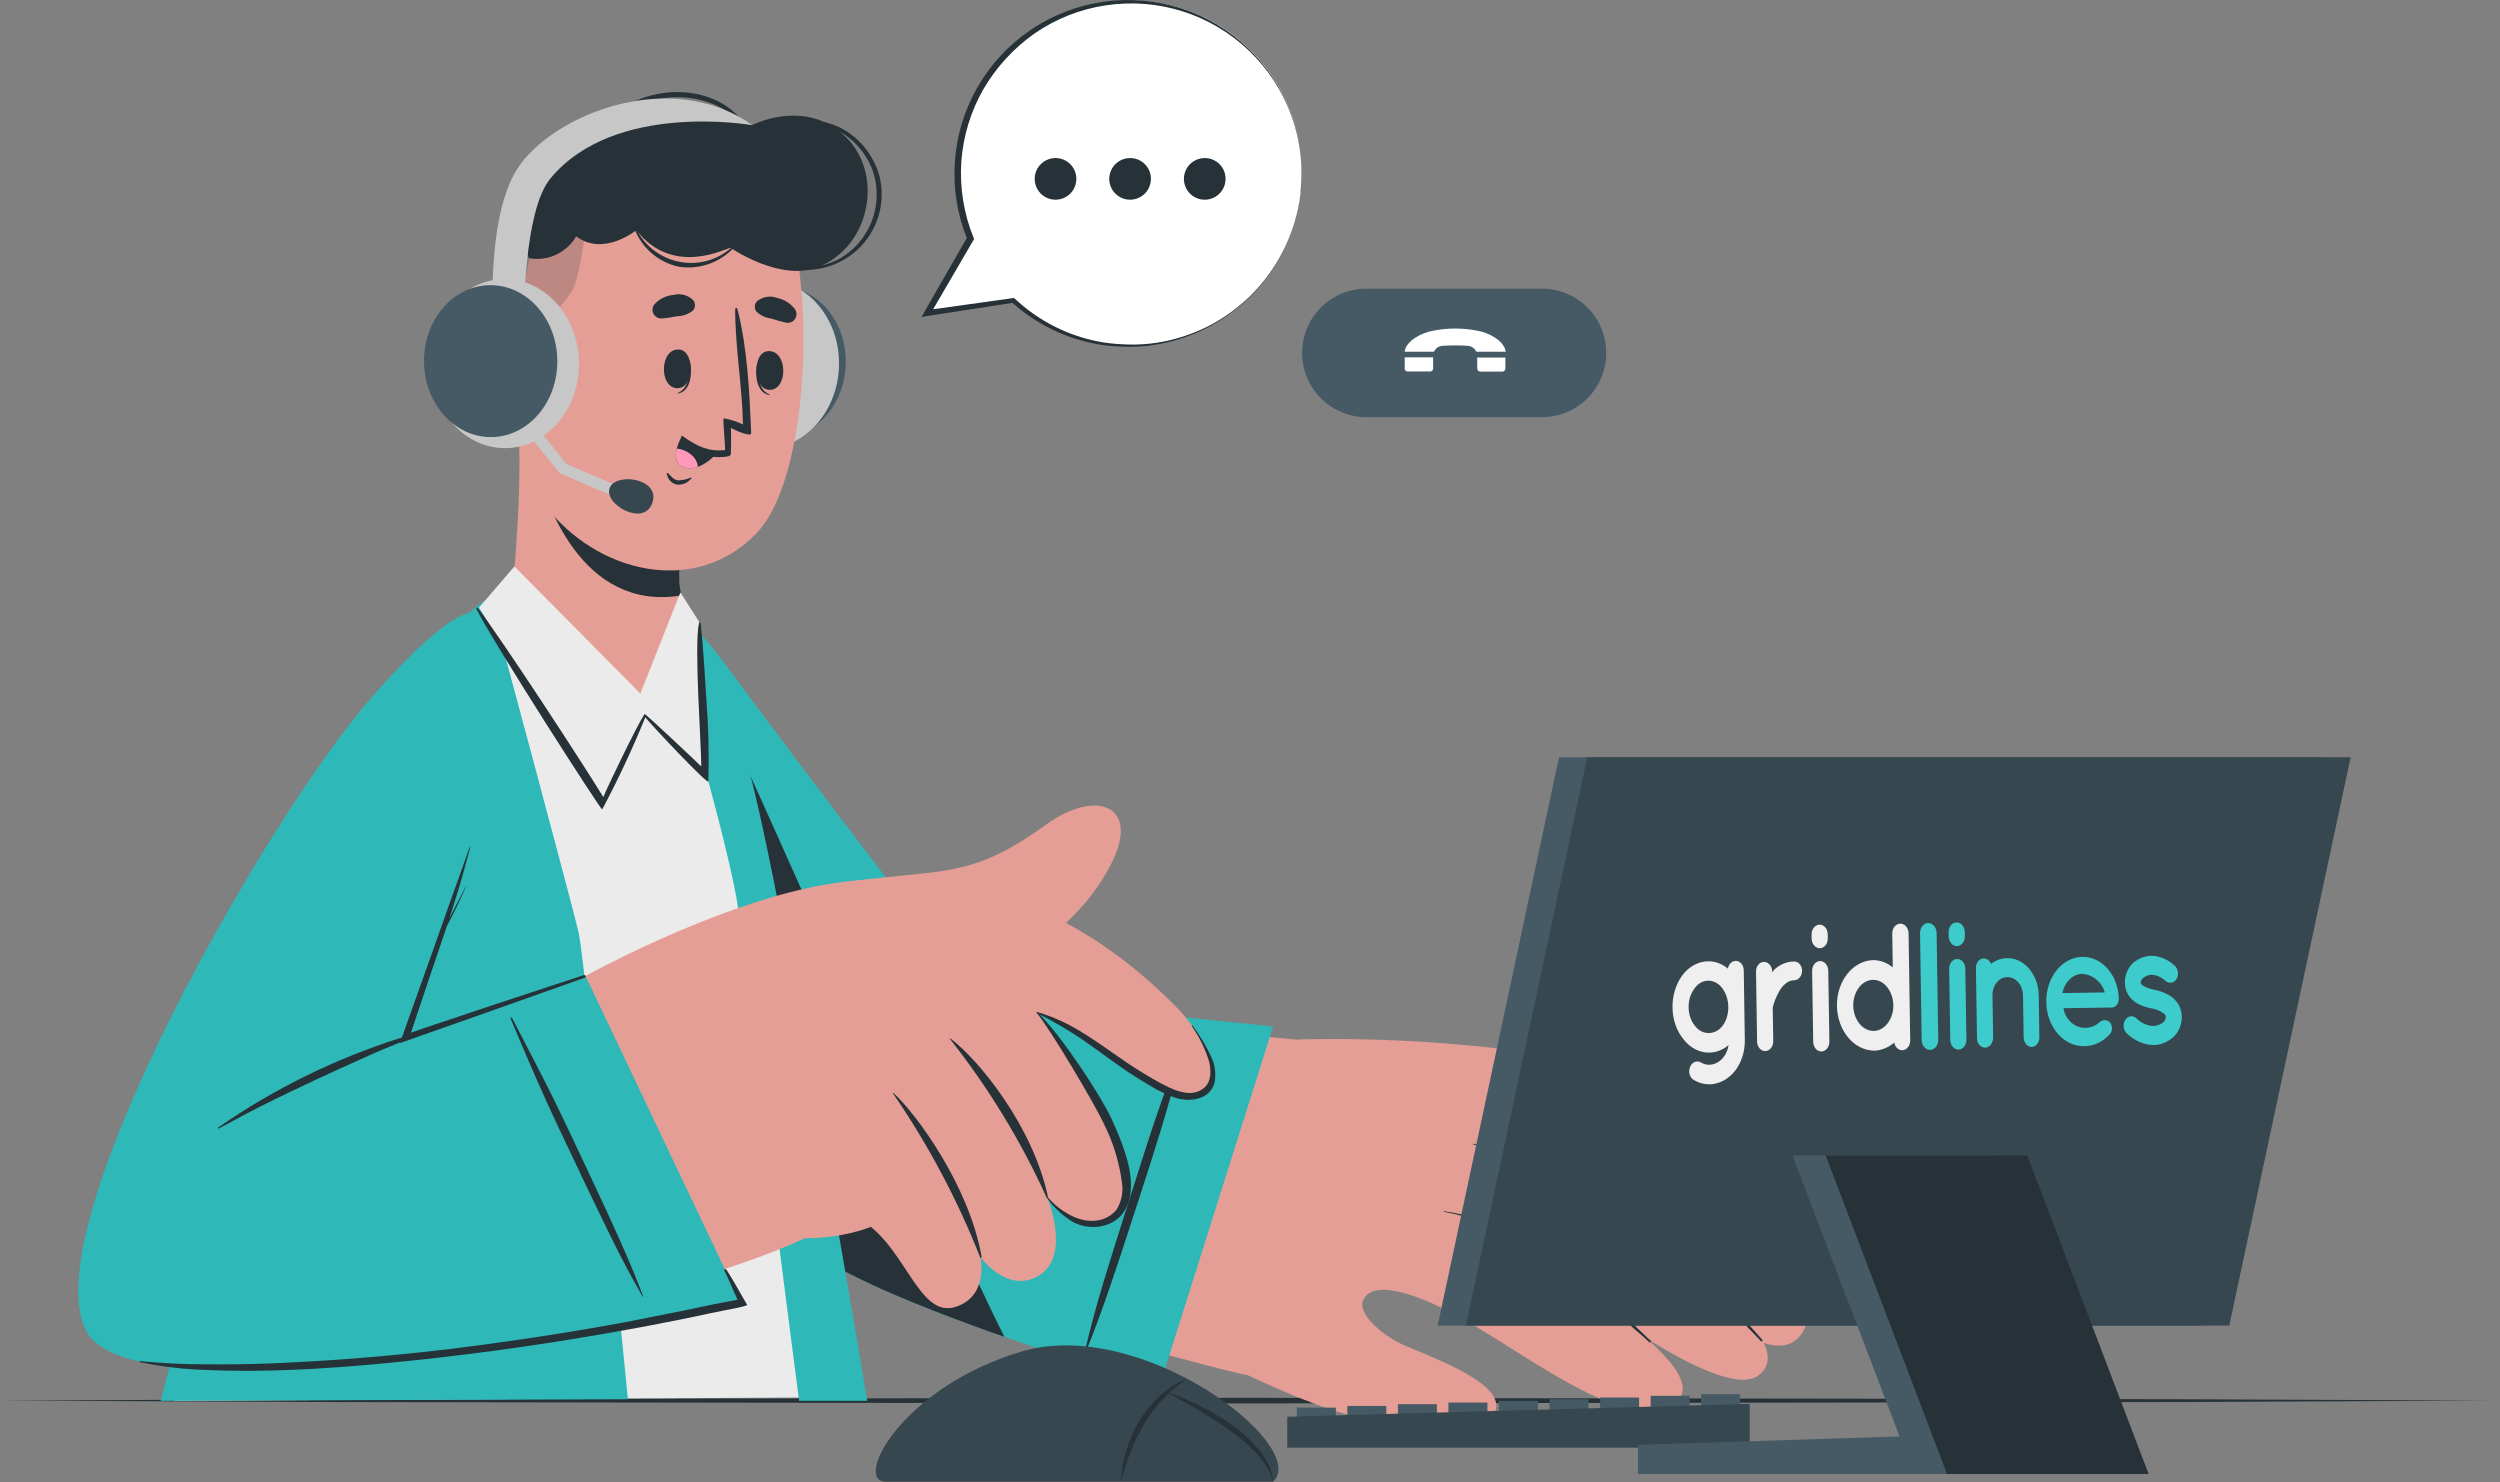 <svg width="167" height="99" viewBox="0 0 167 99" fill="none" xmlns="http://www.w3.org/2000/svg">
<rect x="0" y="0" width="167" height="99" fill="#808080" stroke="none"/>
<path d="M0 93.559L20.796 93.468L41.592 93.434L83.184 93.373L124.777 93.434L145.573 93.468L166.369 93.559L145.573 93.654L124.777 93.688L83.184 93.749L41.592 93.688L20.796 93.654L0 93.559Z" fill="#263238"/>
<path d="M40.488 46.818C43.827 61.346 50.733 78.762 53.681 81.588C57.411 85.162 82.085 91.719 83.314 91.852C86.349 92.159 92.469 70.225 89.221 69.75C84.289 69.037 66.32 68.062 65.246 66.958C64.172 65.854 56.546 56.239 48.752 45.437C43.372 37.974 38.413 37.803 40.488 46.818Z" fill="#E49E95"/>
<path d="M80.87 90.668C81.231 90.85 86.387 93.445 89.574 94.367C91.953 95.058 98.851 96.86 99.872 94.314C100.57 92.584 96.635 91.047 93.881 89.898C92.427 89.291 90.636 87.773 91.065 86.84C91.824 85.208 95.554 86.84 98.013 88.274C102.767 91.036 109.099 96.01 112.002 93.586C113.098 92.675 111.823 91.013 109.96 89.385C112.996 91.283 116.213 92.838 117.469 91.874C118.194 91.324 118.228 90.569 117.826 89.712C118.759 90.015 119.583 89.955 120.159 89.332C121.142 88.3 120.664 86.783 119.586 85.223C119.771 85.204 119.949 85.141 120.105 85.04C120.261 84.938 120.39 84.8 120.482 84.639C122.565 81.463 112.135 72.346 108.534 71.492C97.929 68.969 86.751 69.439 86.751 69.439C82.585 72.782 80.859 90.66 80.87 90.668Z" fill="#E49E95"/>
<path d="M96.465 80.905C98.99 81.3 101.402 82.227 103.541 83.626C106.231 85.401 108.014 87.481 110.268 89.571C110.277 89.583 110.281 89.598 110.281 89.613C110.28 89.627 110.275 89.642 110.265 89.653C110.255 89.664 110.242 89.671 110.227 89.674C110.212 89.676 110.197 89.674 110.184 89.666C109.111 88.672 104.656 84.931 103.507 84.081C101.427 82.516 99.019 81.445 96.465 80.947C96.43 80.943 96.438 80.898 96.465 80.905Z" fill="#263238"/>
<path d="M98.441 76.402C101.23 77.16 104.087 77.919 106.675 79.255C109.505 80.697 111.721 83.049 113.884 85.326C115.194 86.684 116.473 88.075 117.72 89.499C117.769 89.56 117.689 89.655 117.636 89.594C115.425 87.257 113.149 84.98 110.807 82.765C108.639 80.707 106.086 79.098 103.294 78.029C101.701 77.418 100.061 76.937 98.422 76.451C98.4 76.443 98.411 76.394 98.441 76.402Z" fill="#263238"/>
<path d="M101.42 72.467C104.129 73.025 106.493 73.499 108.89 74.948C112.066 76.872 115.132 80.109 116.206 81.258C117.393 82.525 118.539 83.831 119.662 85.155C119.708 85.208 119.617 85.291 119.567 85.238C116.994 82.335 114.234 79.601 111.307 77.054C109.93 75.821 108.372 74.808 106.686 74.049C104.977 73.378 103.214 72.855 101.416 72.486C101.416 72.486 101.397 72.463 101.42 72.467Z" fill="#263238"/>
<path d="M85.044 68.567L77.455 92.607C77.455 92.607 56.91 86.741 53.172 82.692C49.435 78.644 42.488 57.738 40.45 47.603C38.413 37.469 43.535 37.739 48.244 44.109C52.952 50.48 64.676 65.983 65.318 66.32C65.959 66.658 85.044 68.567 85.044 68.567Z" fill="#33CCCC"/>
<path opacity="0.1" d="M85.044 68.567L77.455 92.607C77.455 92.607 56.91 86.741 53.172 82.692C49.435 78.644 42.488 57.738 40.45 47.603C38.413 37.469 43.535 37.739 48.244 44.109C52.952 50.48 64.676 65.983 65.318 66.32C65.959 66.658 85.044 68.567 85.044 68.567Z" fill="black"/>
<path d="M75.483 81.926C76.404 79.092 77.345 76.265 78.157 73.397C78.62 71.769 79.091 70.137 79.538 68.506C79.558 68.441 79.455 68.407 79.432 68.468C78.396 71.276 77.364 74.095 76.458 76.948C75.551 79.801 74.629 82.639 73.764 85.474C73.274 87.097 72.83 88.729 72.439 90.379C72.439 90.41 72.485 90.429 72.496 90.398C73.627 87.625 74.557 84.779 75.483 81.926Z" fill="#263238"/>
<path d="M67.093 89.302L66.183 88.983C64.472 88.372 62.726 87.716 61.083 87.044C60.871 86.961 60.662 86.874 60.457 86.786C60.127 86.65 59.797 86.509 59.478 86.369L59 86.16L58.83 86.084L58.336 85.857C57.684 85.557 57.065 85.257 56.488 84.954L56.109 84.741C55.208 84.278 54.358 83.719 53.575 83.076C53.502 83.011 53.43 82.947 53.366 82.882C53.301 82.818 53.233 82.753 53.176 82.692C49.42 78.644 42.492 57.738 40.454 47.603L40.386 47.254V47.178C40.249 46.42 40.128 45.456 40.029 44.424C39.745 39.381 42.131 38.558 45.079 40.774C52.429 56.546 63.686 82.609 67.093 89.302Z" fill="#263238"/>
<path d="M56.435 93.339L11.664 93.574C11.701 92.611 18.076 64.419 23.145 54.016C29.644 40.675 33.01 39.598 34.994 38.884C37.555 37.966 42.116 38.421 43.197 38.934C44.427 39.507 48.335 46.329 49.735 51.333C52.535 61.399 57.065 92.724 56.435 93.339Z" fill="#EBEBEB"/>
<path d="M32.699 39.939C32.699 39.939 38.39 61.016 38.675 62.416C39.103 64.45 41.942 93.468 41.942 93.468L10.734 93.574C10.734 93.574 17.545 66.711 22.614 54.949C28.146 42.049 32.699 39.939 32.699 39.939Z" fill="#33CCCC"/>
<g opacity="0.1">
<path d="M32.699 39.939C32.699 39.939 38.39 61.016 38.675 62.416C39.103 64.45 41.942 93.468 41.942 93.468L10.734 93.574C10.734 93.574 17.545 66.711 22.614 54.949C28.146 42.049 32.699 39.939 32.699 39.939Z" fill="black"/>
</g>
<path d="M43.607 39.26C43.774 39.932 49.022 57.055 49.386 61.323C49.792 66.059 53.381 93.574 53.381 93.574H57.934C57.934 93.574 51.344 54.042 49.534 49.865C45.831 41.339 43.607 39.26 43.607 39.26Z" fill="#33CCCC"/>
<path opacity="0.1" d="M43.607 39.26C43.774 39.932 49.022 57.055 49.386 61.323C49.792 66.059 53.381 93.574 53.381 93.574H57.934C57.934 93.574 51.344 54.042 49.534 49.865C45.831 41.339 43.607 39.26 43.607 39.26Z" fill="black"/>
<path d="M26.806 44.868C19.309 52.9 1.081 83.375 6.864 88.934C12.646 94.492 44.749 87.01 53.764 82.711C56.447 81.436 46.255 64.712 43.102 64.321C40.477 63.998 27.061 70.133 26.67 69.363C26.233 68.491 28.366 62.052 31.602 50.392C35.317 36.953 30.122 41.316 26.806 44.868Z" fill="#E49E95"/>
<path d="M56.428 58.925C62.946 58.015 64.775 58.785 69.856 55.097C73.198 52.676 76.18 53.773 74.272 57.616C71.153 63.907 62.988 66.844 59.854 67.049L56.428 58.925Z" fill="#E49E95"/>
<path d="M39.111 65.194C39.111 65.194 46.438 61.126 53.29 59.472C58.025 58.334 68.611 56.987 78.742 67.44C81.144 69.917 82.809 75.153 77.418 72.531C73.585 70.669 71.726 68.331 69.294 67.652C69.294 67.652 70.622 74.561 68.046 76.872C65.794 78.891 63.401 80.748 60.886 82.427C60.472 82.038 60.085 81.622 59.725 81.182C59.725 81.182 57.115 83.114 52.205 82.643L39.111 65.194Z" fill="#E49E95"/>
<path d="M57.987 59.123C60.264 60.303 65.01 62.886 68.167 66.355C71.677 70.209 77.395 78.572 74.522 81.152C72.42 83.03 69.969 80.014 69.969 80.014C69.969 80.014 71.605 83.971 69.332 85.25C67.264 86.418 65.496 83.982 65.496 83.982C65.496 83.982 66.076 86.551 63.864 87.291C61.209 88.179 60.427 82.647 56.955 81.22C56.162 80.879 57.987 59.123 57.987 59.123Z" fill="#E49E95"/>
<path d="M63.481 69.367C65.428 70.828 69.002 75.278 69.988 79.888C70.011 79.995 69.947 80.067 69.905 79.976C68.191 76.203 66.025 72.652 63.455 69.401C63.424 69.367 63.455 69.367 63.481 69.367Z" fill="#263238"/>
<path d="M59.695 73.021C61.247 74.455 64.726 79.206 65.564 83.914C65.583 84.02 65.511 84.089 65.477 83.994C63.958 80.138 62.007 76.467 59.661 73.051C59.638 73.029 59.661 73.002 59.695 73.021Z" fill="#263238"/>
<path d="M69.294 67.606C71.419 68.233 72.8 69.276 74.606 70.52C75.485 71.149 76.398 71.728 77.342 72.254C78.207 72.721 79.485 73.427 80.404 72.695C80.92 72.289 80.912 71.556 80.783 70.961C80.524 70.098 80.129 69.283 79.614 68.544C79.614 68.513 79.641 68.479 79.664 68.506C80.161 69.179 80.588 69.901 80.939 70.661C81.168 71.182 81.236 71.759 81.132 72.319C80.817 73.488 79.436 73.643 78.476 73.321C77.894 73.107 77.335 72.836 76.807 72.513C76.291 72.216 75.79 71.898 75.289 71.564C74.28 70.881 73.312 70.141 72.311 69.447C71.337 68.793 70.323 68.203 69.275 67.679C69.267 67.675 69.261 67.668 69.257 67.66C69.253 67.652 69.252 67.643 69.255 67.635C69.257 67.626 69.262 67.619 69.269 67.614C69.276 67.608 69.285 67.606 69.294 67.606Z" fill="#263238"/>
<path d="M73.745 75.081C73.195 73.871 70.216 68.825 69.252 67.656C69.249 67.65 69.247 67.643 69.248 67.636C69.249 67.63 69.252 67.624 69.257 67.619C69.262 67.614 69.268 67.611 69.275 67.61C69.281 67.609 69.288 67.611 69.294 67.614C70.952 69.185 73.612 73.355 74.227 74.69C74.841 76.026 75.547 77.699 75.547 79.168C75.547 81.387 74.075 81.824 73.532 81.918C72.883 82.036 72.213 81.926 71.635 81.607C70.959 81.194 70.375 80.647 69.92 79.999C69.897 79.968 69.939 79.927 69.966 79.957C70.725 80.833 72.014 81.695 73.217 81.535C73.484 81.51 73.743 81.432 73.979 81.305C74.215 81.177 74.423 81.004 74.591 80.795C74.919 80.261 75.046 79.627 74.948 79.008C74.77 77.641 74.363 76.313 73.745 75.081Z" fill="#263238"/>
<path d="M39.111 65.193L49.386 86.82C49.386 86.82 9.197 95.843 5.729 88.847C2.261 81.85 17.871 54.471 24.902 46.495C33.055 37.253 34.095 40.398 32.3 48.59C30.403 57.165 26.787 69.564 26.787 69.564L39.111 65.193Z" fill="#33CCCC"/>
<path opacity="0.1" d="M39.111 65.193L49.386 86.82C49.386 86.82 9.197 95.843 5.729 88.847C2.261 81.85 17.871 54.471 24.902 46.495C33.055 37.253 34.095 40.398 32.3 48.59C30.403 57.165 26.787 69.564 26.787 69.564L39.111 65.193Z" fill="black"/>
<path d="M14.574 75.32C18.281 72.746 22.351 70.739 26.651 69.367C27.869 68.988 29.098 68.627 30.327 68.274C30.365 68.274 30.381 68.324 30.327 68.335C28.183 69.029 26.081 69.847 24.033 70.786C21.986 71.697 19.963 72.644 17.962 73.628C16.824 74.186 15.716 74.797 14.6 75.392C14.593 75.391 14.586 75.387 14.58 75.382C14.574 75.377 14.57 75.371 14.567 75.364C14.565 75.356 14.564 75.349 14.565 75.341C14.566 75.334 14.569 75.326 14.574 75.32Z" fill="#263238"/>
<path d="M39.005 65.136C38.804 65.19 27.812 68.821 27.451 68.988C27.497 68.821 29.47 62.978 29.766 62.12C29.792 62.037 29.819 61.949 29.849 61.866C30.047 61.486 30.251 61.107 30.437 60.728C30.673 60.231 30.908 59.726 31.139 59.21H31.116L30.358 60.678C30.24 60.902 30.13 61.134 30.02 61.365C30.213 60.762 30.399 60.155 30.585 59.544C30.881 58.576 31.147 57.597 31.409 56.618C31.409 56.584 31.371 56.577 31.359 56.618C30.775 58.322 30.138 60.007 29.549 61.71C28.961 63.414 26.7 69.678 26.719 69.678C26.738 69.678 38.823 65.406 39.058 65.311C39.069 65.308 39.08 65.302 39.089 65.294C39.098 65.287 39.106 65.277 39.112 65.267C39.117 65.256 39.121 65.245 39.122 65.233C39.123 65.221 39.122 65.209 39.118 65.197C39.115 65.186 39.109 65.175 39.102 65.166C39.094 65.157 39.085 65.149 39.074 65.143C39.064 65.138 39.052 65.134 39.04 65.133C39.028 65.132 39.016 65.133 39.005 65.136Z" fill="#263238"/>
<path d="M39.745 79.232C38.606 76.823 37.502 74.398 36.284 72.023C35.59 70.676 34.903 69.325 34.197 67.986C34.171 67.937 34.08 67.986 34.103 68.028C35.142 70.494 36.189 72.96 37.343 75.385C38.496 77.809 39.619 80.203 40.792 82.594C41.46 83.952 42.169 85.289 42.92 86.604C42.92 86.631 42.981 86.604 42.97 86.604C42.014 84.092 40.887 81.668 39.745 79.232Z" fill="#263238"/>
<path d="M49.905 87.154C49.503 86.487 48.995 85.531 48.566 84.878C48.452 84.707 48.319 84.741 48.41 84.92C48.718 85.527 48.972 86.206 49.272 86.817C48.71 86.931 48.133 87.029 47.58 87.147C46.927 87.284 46.278 87.424 45.626 87.557C44.346 87.81 43.066 88.062 41.786 88.316C39.191 88.799 36.585 89.224 33.97 89.59C28.73 90.358 23.454 90.853 18.163 91.074C16.683 91.127 15.2 91.154 13.72 91.135C12.26 91.138 10.801 91.067 9.349 90.922C9.307 90.922 9.3 90.987 9.349 90.994C10.599 91.258 11.867 91.423 13.143 91.487C14.482 91.552 15.826 91.582 17.169 91.567C19.825 91.537 22.507 91.362 25.167 91.119C30.441 90.634 35.7 89.92 40.913 88.998C42.375 88.746 43.833 88.471 45.288 88.175C46.024 88.027 46.756 87.879 47.489 87.716C48.221 87.553 49.974 87.268 49.905 87.154Z" fill="#263238"/>
<path d="M43.615 47.125C40.959 47.858 36.205 43.931 34.262 40.675C34.129 40.451 34.391 38.038 34.569 35.09C34.672 33.303 34.74 31.296 34.672 29.482C34.672 29.103 46.218 31.842 46.218 31.842C46.218 31.842 45.231 35.705 45.368 38.884C45.38 39.14 45.415 39.394 45.474 39.643C45.484 39.683 45.492 39.724 45.497 39.765C45.781 41.172 46.184 46.416 43.615 47.125Z" fill="#E49E95"/>
<path d="M35.377 29.528C36.023 32.594 38.215 39.973 44.324 39.886C44.716 39.882 45.107 39.847 45.493 39.78C45.498 39.738 45.498 39.696 45.493 39.655C45.437 39.405 45.4 39.151 45.383 38.896C45.25 35.712 46.233 31.846 46.233 31.846C46.233 31.846 37.878 29.873 35.377 29.528Z" fill="#263238"/>
<path d="M47.595 24.007C47.466 26.807 49.355 29.167 51.814 29.281C54.273 29.395 56.367 27.21 56.492 24.409C56.618 21.609 54.728 19.249 52.273 19.139C49.818 19.029 47.72 21.207 47.595 24.007Z" fill="#455A64"/>
<path d="M56.041 24.564C56.182 21.449 54.08 18.824 51.346 18.7C48.612 18.576 46.282 21.001 46.141 24.116C46 27.231 48.102 29.857 50.836 29.98C53.57 30.104 55.9 27.679 56.041 24.564Z" fill="#C7C7C7"/>
<path d="M36.178 14.954C34.19 18.703 34.065 30.62 36.402 33.739C39.79 38.255 46.449 39.913 50.554 35.599C54.55 31.402 54.436 15.869 51.723 12.921C47.735 8.568 39.115 9.418 36.178 14.954Z" fill="#E49E95"/>
<path d="M46.089 24.167C46.089 24.136 46.024 24.208 46.028 24.242C46.07 25.043 45.986 25.969 45.269 26.25C45.246 26.25 45.25 26.299 45.269 26.295C46.157 26.151 46.256 24.922 46.089 24.167Z" fill="#263238"/>
<path d="M45.353 23.347C44.059 23.279 44.017 25.87 45.212 25.931C46.407 25.992 46.438 23.404 45.353 23.347Z" fill="#263238"/>
<path d="M50.581 24.265C50.581 24.235 50.642 24.307 50.642 24.337C50.604 25.142 50.695 26.067 51.401 26.345C51.423 26.345 51.401 26.394 51.401 26.39C50.524 26.25 50.414 25.02 50.581 24.265Z" fill="#263238"/>
<path d="M51.313 23.457C52.603 23.377 52.664 25.969 51.465 26.041C50.266 26.113 50.228 23.503 51.313 23.457Z" fill="#263238"/>
<path d="M44.192 21.275C44.571 21.256 44.886 21.177 45.246 21.123C45.627 21.116 45.994 20.983 46.29 20.744C46.369 20.653 46.416 20.538 46.423 20.417C46.43 20.296 46.396 20.176 46.328 20.076C46.162 19.902 45.952 19.775 45.721 19.708C45.489 19.641 45.245 19.637 45.011 19.697C44.517 19.736 44.055 19.96 43.717 20.323C43.647 20.41 43.602 20.516 43.59 20.627C43.578 20.739 43.598 20.851 43.648 20.952C43.698 21.052 43.776 21.136 43.872 21.194C43.969 21.251 44.08 21.279 44.192 21.275Z" fill="#263238"/>
<path d="M52.531 21.56C52.185 21.484 51.843 21.389 51.507 21.275C51.133 21.23 50.785 21.064 50.517 20.801C50.448 20.701 50.416 20.581 50.423 20.46C50.431 20.339 50.478 20.224 50.558 20.133C50.744 19.978 50.967 19.874 51.206 19.834C51.445 19.793 51.69 19.817 51.917 19.902C52.402 20.004 52.832 20.282 53.123 20.683C53.18 20.779 53.208 20.888 53.205 20.999C53.202 21.11 53.167 21.218 53.105 21.31C53.043 21.401 52.956 21.474 52.855 21.518C52.753 21.562 52.641 21.577 52.531 21.56Z" fill="#263238"/>
<path d="M44.624 31.607C44.814 31.797 45.003 32.059 45.292 32.089C45.59 32.086 45.885 32.022 46.157 31.899C46.162 31.898 46.168 31.898 46.173 31.9C46.178 31.902 46.183 31.905 46.187 31.91C46.19 31.914 46.192 31.919 46.193 31.925C46.194 31.93 46.193 31.936 46.191 31.941C46.075 32.098 45.918 32.22 45.737 32.294C45.557 32.368 45.359 32.392 45.166 32.362C45.003 32.316 44.857 32.224 44.747 32.096C44.636 31.967 44.566 31.809 44.544 31.641C44.533 31.596 44.594 31.577 44.624 31.607Z" fill="#263238"/>
<path d="M45.508 29.217C45.706 29.537 45.969 29.814 46.279 30.028C46.589 30.242 46.94 30.39 47.31 30.461C47.633 30.53 47.964 30.552 48.293 30.526C48.356 30.523 48.42 30.517 48.483 30.507L48.657 30.48C48.7 30.473 48.74 30.452 48.77 30.421C48.8 30.389 48.819 30.349 48.824 30.306C48.826 30.278 48.826 30.25 48.824 30.222V30.15C48.851 29.532 48.824 28.591 48.824 28.591C49.048 28.708 50.194 29.247 50.179 28.924C50.065 26.246 49.936 23.271 49.257 20.634C49.253 20.617 49.243 20.602 49.23 20.592C49.217 20.581 49.2 20.575 49.183 20.575C49.166 20.575 49.149 20.581 49.135 20.592C49.122 20.602 49.113 20.617 49.109 20.634C49.109 23.21 49.579 25.768 49.629 28.355C49.222 28.159 48.791 28.02 48.346 27.942C48.259 27.968 48.464 29.759 48.43 30.036C48.431 30.046 48.431 30.056 48.43 30.067C47.386 30.18 46.608 29.854 45.614 29.141C45.523 29.099 45.459 29.148 45.508 29.217Z" fill="#263238"/>
<path d="M47.933 30.203C47.587 30.64 47.135 30.98 46.62 31.19C46.335 31.295 46.025 31.309 45.732 31.231C45.094 31.049 45.087 30.473 45.212 29.96C45.282 29.697 45.383 29.442 45.512 29.201C46.191 29.785 47.04 30.136 47.933 30.203Z" fill="#263238"/>
<path d="M46.62 31.19C46.335 31.295 46.025 31.309 45.732 31.231C45.094 31.049 45.087 30.473 45.212 29.96C45.899 30.044 46.57 30.522 46.62 31.19Z" fill="#FF98B9"/>
<path opacity="0.2" d="M34.687 23.37C35.469 23.244 37.343 20.6 38.136 19.549C38.929 18.498 39.388 12.864 39.46 11.581C38.069 12.368 36.929 13.534 36.174 14.943C35.286 16.627 34.774 19.94 34.687 23.37Z" fill="#263238"/>
<path d="M49.154 16.248C48.691 16.756 48.105 17.138 47.453 17.356C46.801 17.575 46.104 17.623 45.428 17.496C44.739 17.369 44.093 17.068 43.552 16.621C43.011 16.174 42.594 15.596 42.34 14.943C42.34 14.901 42.264 14.924 42.279 14.962C42.484 15.674 42.88 16.316 43.424 16.82C43.967 17.323 44.638 17.669 45.364 17.819C46.085 17.928 46.822 17.845 47.501 17.578C48.179 17.312 48.776 16.871 49.23 16.301C49.233 16.291 49.232 16.281 49.229 16.271C49.225 16.262 49.219 16.254 49.211 16.248C49.203 16.242 49.193 16.239 49.183 16.239C49.172 16.239 49.163 16.242 49.154 16.248Z" fill="#263238"/>
<path d="M45.299 6.148C42.958 6.125 40.773 7.351 39.866 8.914C39.362 9.805 39.175 10.84 39.335 11.851C39.335 11.892 39.422 11.885 39.418 11.851C39.399 10.96 39.619 10.08 40.056 9.304C40.493 8.527 41.132 7.883 41.903 7.438C42.749 6.92 43.703 6.605 44.69 6.518C45.678 6.431 46.672 6.575 47.595 6.937C48.494 7.27 49.245 7.913 49.712 8.751C49.758 8.838 49.932 8.789 49.898 8.701C49.306 7.214 47.413 6.167 45.299 6.148Z" fill="#263238"/>
<path d="M58.712 11.646C58.365 10.48 57.618 9.473 56.602 8.804C55.195 7.87 53.567 7.95 51.958 8.064C51.949 8.064 51.941 8.067 51.934 8.074C51.928 8.08 51.924 8.089 51.924 8.098C51.924 8.107 51.928 8.116 51.934 8.122C51.941 8.129 51.949 8.132 51.958 8.132C53.332 8.041 54.732 8.026 55.969 8.713C56.998 9.27 57.803 10.167 58.245 11.251C58.666 12.363 58.672 13.589 58.26 14.705C57.849 15.82 57.049 16.75 56.007 17.322C55.399 17.636 54.733 17.822 54.051 17.87C53.368 17.917 52.683 17.825 52.038 17.599C51.985 17.58 51.947 17.652 51.996 17.675C52.868 18.018 53.819 18.113 54.741 17.947C55.663 17.781 56.522 17.362 57.219 16.736C57.917 16.11 58.427 15.303 58.692 14.404C58.957 13.505 58.967 12.55 58.719 11.646H58.712Z" fill="#263238"/>
<path d="M35.332 17.25C35.332 17.25 33.26 12.989 35.203 10.636C36.303 9.305 39.786 9.608 39.786 9.608C39.786 9.608 40.982 7.647 43.896 7.089C46.809 6.531 50.247 8.356 50.247 8.356C50.247 8.356 53.078 6.873 55.62 8.451C59.167 10.652 58.515 16.149 54.804 17.788C52.201 18.927 48.809 16.552 48.809 16.552C48.471 16.586 44.973 18.521 42.499 15.375C42.499 15.375 40.329 17.166 38.489 15.789C38.176 16.327 37.705 16.755 37.14 17.016C36.576 17.278 35.944 17.359 35.332 17.25Z" fill="#263238"/>
<path d="M36.823 24.811C36.823 24.811 34.854 20.638 32.999 21.26C31.143 21.882 32.172 27.657 34.031 28.742C34.26 28.898 34.519 29.006 34.791 29.059C35.063 29.112 35.343 29.11 35.614 29.052C35.885 28.994 36.142 28.882 36.368 28.723C36.595 28.563 36.787 28.36 36.933 28.124L36.823 24.811Z" fill="#E49E95"/>
<path d="M33.332 22.903C33.302 22.903 33.287 22.941 33.332 22.956C34.63 23.761 35.142 25.183 35.423 26.614C35.101 26.026 34.581 25.646 33.807 26.018C33.799 26.023 33.793 26.031 33.789 26.04C33.786 26.049 33.785 26.059 33.788 26.068C33.79 26.077 33.796 26.086 33.803 26.092C33.811 26.098 33.82 26.101 33.83 26.102C34.089 26.067 34.352 26.112 34.584 26.232C34.817 26.352 35.006 26.541 35.127 26.773C35.324 27.163 35.479 27.573 35.59 27.995C35.636 28.131 35.871 28.101 35.848 27.949C35.85 27.938 35.85 27.927 35.848 27.915C36.167 26.143 35.214 23.415 33.332 22.903Z" fill="#263238"/>
<path d="M41.114 33.216L37.377 31.603L34.372 27.862L34.949 27.395L37.84 30.996L41.41 32.537L41.114 33.216Z" fill="#C7C7C7"/>
<path d="M40.716 32.62C41.095 31.531 44.131 31.933 43.581 33.58C43.031 35.227 40.348 33.701 40.716 32.62Z" fill="#37474F"/>
<path d="M32.942 21.146C32.942 21.146 32.536 15.026 34.327 11.661C36.322 7.901 44.594 4.323 50.262 8.364C50.262 8.364 41.054 6.717 36.762 11.93C34.956 14.123 35.002 21.317 35.002 21.317L32.942 21.146Z" fill="#C7C7C7"/>
<path d="M33.777 29.936C36.513 29.909 38.707 27.359 38.675 24.241C38.645 21.123 36.401 18.618 33.664 18.645C30.928 18.672 28.735 21.222 28.765 24.34C28.797 27.458 31.04 29.963 33.777 29.936Z" fill="#C7C7C7"/>
<path d="M37.229 24.079C37.256 26.883 35.286 29.175 32.828 29.198C30.369 29.221 28.351 26.971 28.324 24.166C28.297 21.363 30.267 19.071 32.725 19.048C35.184 19.025 37.203 21.275 37.229 24.079Z" fill="#455A64"/>
<path d="M45.451 39.575L42.776 46.329L34.361 37.837L32.001 40.584C32.001 40.584 40.253 54.095 40.303 53.484L43.053 47.66L47.083 51.686L46.703 41.54L45.451 39.575Z" fill="#EBEBEB"/>
<path d="M47.181 46.659C47.064 44.986 46.995 43.297 46.802 41.631C46.802 41.575 46.703 41.548 46.688 41.631C46.362 43.252 46.844 49.645 46.844 51.181H46.825C46.658 51.007 43.091 47.642 43.057 47.695C42.461 48.62 40.439 52.858 40.302 53.245C38.997 51.098 33.473 42.641 31.917 40.611C31.91 40.598 31.897 40.588 31.883 40.584C31.868 40.58 31.852 40.582 31.839 40.59C31.826 40.597 31.817 40.61 31.813 40.624C31.809 40.639 31.811 40.655 31.819 40.668C32.957 42.944 40.128 54.103 40.227 54.073C41.291 52.072 42.252 50.018 43.106 47.918C43.71 48.651 47.307 52.453 47.318 52.202C47.37 50.353 47.325 48.503 47.181 46.659Z" fill="#263238"/>
<path d="M103.006 27.866H91.27C90.132 27.865 89.041 27.412 88.237 26.608C87.432 25.803 86.98 24.712 86.979 23.575C86.979 22.436 87.431 21.345 88.236 20.54C89.04 19.735 90.132 19.283 91.27 19.283H103.006C104.144 19.283 105.235 19.735 106.04 20.54C106.845 21.345 107.297 22.436 107.297 23.575C107.297 24.138 107.186 24.696 106.97 25.217C106.755 25.737 106.439 26.21 106.04 26.609C105.642 27.008 105.169 27.323 104.648 27.539C104.127 27.755 103.569 27.866 103.006 27.866Z" fill="#455A64"/>
<path d="M93.835 23.499C93.843 23.363 93.888 23.232 93.964 23.119L94.07 22.964L94.294 22.74L94.556 22.55C94.916 22.321 95.319 22.165 95.74 22.091C96.71 21.898 97.71 21.898 98.68 22.091C99.096 22.162 99.493 22.316 99.849 22.543C99.94 22.603 100.031 22.672 100.118 22.736L100.338 22.956C100.396 23.039 100.449 23.125 100.498 23.214C100.535 23.305 100.565 23.399 100.589 23.495H98.665C98.65 23.497 98.635 23.494 98.622 23.486C98.609 23.479 98.599 23.467 98.593 23.453C98.54 23.351 98.462 23.265 98.365 23.203C98.269 23.141 98.157 23.106 98.043 23.1C97.483 23.064 96.922 23.064 96.362 23.1C96.248 23.105 96.138 23.14 96.042 23.201C95.946 23.262 95.868 23.348 95.816 23.449C95.816 23.476 95.789 23.495 95.751 23.495H93.835V23.499Z" fill="white"/>
<path d="M93.835 24.572V23.87H95.732C95.732 23.912 95.732 23.958 95.732 24.007V24.572C95.737 24.605 95.734 24.639 95.724 24.671C95.714 24.703 95.696 24.732 95.672 24.756C95.649 24.779 95.62 24.797 95.588 24.807C95.556 24.818 95.522 24.82 95.489 24.815H94.074C94.041 24.821 94.007 24.818 93.976 24.808C93.944 24.797 93.915 24.779 93.892 24.756C93.868 24.732 93.851 24.703 93.841 24.671C93.831 24.639 93.829 24.605 93.835 24.572Z" fill="white"/>
<path d="M98.68 24.595C98.68 24.356 98.68 24.117 98.68 23.882H100.559V23.924C100.559 24.144 100.559 24.368 100.559 24.588C100.562 24.619 100.559 24.652 100.548 24.682C100.537 24.712 100.52 24.739 100.498 24.762C100.475 24.785 100.448 24.802 100.417 24.812C100.387 24.823 100.355 24.827 100.323 24.823H98.893C98.863 24.824 98.834 24.819 98.806 24.808C98.779 24.797 98.754 24.78 98.734 24.758C98.714 24.736 98.699 24.711 98.689 24.683C98.68 24.654 98.677 24.625 98.68 24.595Z" fill="white"/>
<path d="M89.233 94.029H86.63V95.729H89.233V94.029Z" fill="#455A64"/>
<path d="M92.606 93.916H90.003V95.616H92.606V93.916Z" fill="#455A64"/>
<path d="M95.983 93.802H93.38V95.502H95.983V93.802Z" fill="#455A64"/>
<path d="M99.359 93.692H96.756V95.392H99.359V93.692Z" fill="#455A64"/>
<path d="M102.736 93.578H100.133V95.278H102.736V93.578Z" fill="#455A64"/>
<path d="M106.113 93.468H103.51V95.168H106.113V93.468Z" fill="#455A64"/>
<path d="M109.49 93.354H106.887V95.054H109.49V93.354Z" fill="#455A64"/>
<path d="M112.867 93.24H110.264V94.94H112.867V93.24Z" fill="#455A64"/>
<path d="M116.24 93.13H113.637V94.83H116.24V93.13Z" fill="#455A64"/>
<path d="M116.881 96.704H85.989V94.637L116.881 93.775V96.704Z" fill="#37474F"/>
<path d="M147.03 88.551H96.036L104.144 50.586H155.138L147.03 88.551Z" fill="#455A64"/>
<path d="M148.916 88.551H97.921L106.03 50.586H157.024L148.916 88.551Z" fill="#37474F"/>
<g clip-path="url(#clip0_380_5578)">
<path d="M116.519 67.24L116.554 69.491C116.564 70.26 116.322 71.002 115.881 71.553C115.44 72.104 114.835 72.42 114.2 72.433C113.835 72.438 113.474 72.339 113.146 72.144C113.082 72.107 113.024 72.056 112.977 71.992C112.929 71.929 112.893 71.854 112.869 71.774C112.846 71.693 112.836 71.608 112.84 71.522C112.844 71.437 112.863 71.354 112.894 71.277C112.954 71.121 113.063 71.001 113.197 70.942C113.331 70.884 113.479 70.892 113.608 70.964C113.786 71.074 113.982 71.129 114.181 71.125C114.489 71.119 114.785 70.986 115.02 70.746C115.255 70.507 115.414 70.176 115.471 69.81C115.016 70.196 114.461 70.37 113.907 70.298C113.352 70.227 112.837 69.915 112.456 69.421C111.993 68.856 111.73 68.095 111.724 67.301C111.713 66.503 111.951 65.73 112.39 65.137C112.605 64.854 112.865 64.626 113.154 64.468C113.444 64.309 113.757 64.224 114.076 64.216C114.555 64.202 115.026 64.372 115.423 64.701C115.448 64.556 115.513 64.426 115.608 64.333C115.703 64.239 115.821 64.188 115.944 64.187C116.013 64.186 116.083 64.201 116.147 64.232C116.212 64.263 116.271 64.309 116.321 64.368C116.371 64.427 116.412 64.497 116.439 64.575C116.467 64.652 116.482 64.735 116.483 64.82L116.52 67.242L116.519 67.24ZM115.45 67.244C115.443 66.79 115.302 66.354 115.051 66.016C114.93 65.853 114.782 65.723 114.617 65.636C114.451 65.549 114.272 65.505 114.092 65.51C113.917 65.513 113.745 65.562 113.588 65.654C113.431 65.747 113.292 65.88 113.182 66.044C112.928 66.382 112.791 66.826 112.802 67.284C112.801 67.514 112.837 67.742 112.909 67.954C112.981 68.167 113.087 68.361 113.22 68.525C113.338 68.68 113.481 68.804 113.641 68.887C113.801 68.97 113.974 69.011 114.147 69.007C114.326 69.007 114.502 68.962 114.664 68.874C114.827 68.786 114.972 68.657 115.09 68.496C115.334 68.148 115.463 67.702 115.45 67.244Z" fill="#EFEFEF"/>
<path d="M120.379 64.84C120.38 65.008 120.326 65.17 120.229 65.29C120.131 65.409 119.999 65.478 119.86 65.48C119.645 65.476 119.435 65.559 119.264 65.716C119.08 65.865 118.925 66.063 118.813 66.295C118.639 66.604 118.506 66.944 118.418 67.303L118.453 69.57C118.451 69.742 118.393 69.905 118.292 70.025C118.191 70.145 118.055 70.211 117.913 70.211C117.774 70.213 117.639 70.148 117.539 70.032C117.438 69.915 117.379 69.755 117.374 69.587L117.302 64.887C117.302 64.72 117.357 64.56 117.454 64.442C117.552 64.324 117.684 64.258 117.822 64.259C117.962 64.251 118.1 64.311 118.205 64.426C118.31 64.54 118.373 64.7 118.381 64.87L118.382 64.954C118.443 64.864 118.513 64.783 118.589 64.712C118.955 64.401 119.392 64.232 119.841 64.228C119.91 64.225 119.979 64.239 120.043 64.268C120.108 64.297 120.167 64.342 120.218 64.399C120.268 64.456 120.308 64.524 120.335 64.6C120.363 64.675 120.378 64.757 120.379 64.84Z" fill="#EFEFEF"/>
<path d="M122.096 62.668C122.098 62.755 122.087 62.841 122.061 62.922C122.036 63.003 121.998 63.078 121.948 63.14C121.899 63.203 121.84 63.253 121.774 63.288C121.709 63.322 121.638 63.341 121.566 63.342C121.422 63.342 121.283 63.273 121.18 63.15C121.077 63.027 121.018 62.859 121.016 62.685L121.013 62.43C121.011 62.3 121.041 62.174 121.099 62.065C121.157 61.957 121.24 61.872 121.338 61.821C121.436 61.77 121.544 61.755 121.649 61.778C121.754 61.801 121.852 61.861 121.929 61.951C121.98 62.011 122.021 62.083 122.049 62.162C122.077 62.242 122.092 62.327 122.092 62.413L122.096 62.668ZM122.129 64.858L122.202 69.577C122.203 69.706 122.174 69.833 122.116 69.941C122.058 70.05 121.975 70.135 121.877 70.186C121.779 70.237 121.671 70.251 121.566 70.228C121.461 70.205 121.364 70.144 121.287 70.054C121.236 69.994 121.195 69.922 121.167 69.843C121.138 69.764 121.123 69.679 121.122 69.594L121.05 64.874C121.047 64.787 121.059 64.701 121.084 64.619C121.109 64.538 121.147 64.464 121.197 64.401C121.246 64.338 121.305 64.287 121.371 64.253C121.437 64.218 121.508 64.199 121.579 64.198C121.651 64.197 121.723 64.213 121.789 64.246C121.856 64.279 121.917 64.328 121.968 64.389C122.019 64.45 122.06 64.523 122.088 64.604C122.115 64.684 122.129 64.771 122.129 64.858Z" fill="#EFEFEF"/>
<path d="M127.602 69.495C127.603 69.668 127.549 69.834 127.449 69.957C127.35 70.081 127.215 70.153 127.072 70.156C126.948 70.159 126.826 70.109 126.729 70.016C126.631 69.922 126.562 69.791 126.535 69.644C126.14 69.984 125.669 70.172 125.183 70.185C124.532 70.173 123.91 69.854 123.448 69.296C122.986 68.738 122.72 67.985 122.708 67.197C122.696 66.409 122.938 65.649 123.383 65.077C123.828 64.505 124.44 64.167 125.09 64.135C125.569 64.128 126.038 64.298 126.437 64.621L126.402 62.347C126.404 62.176 126.461 62.012 126.56 61.891C126.66 61.77 126.795 61.701 126.937 61.699C127.079 61.697 127.216 61.762 127.32 61.88C127.423 61.997 127.485 62.159 127.492 62.331L127.602 69.495ZM125.11 65.454C124.934 65.457 124.76 65.504 124.6 65.592C124.44 65.68 124.296 65.806 124.178 65.964C123.927 66.294 123.79 66.73 123.797 67.18C123.804 67.631 123.954 68.062 124.215 68.385C124.338 68.538 124.486 68.66 124.648 68.743C124.811 68.826 124.986 68.868 125.162 68.866C125.339 68.864 125.513 68.817 125.673 68.729C125.833 68.641 125.976 68.514 126.094 68.356C126.346 68.025 126.482 67.59 126.475 67.139C126.468 66.689 126.318 66.258 126.057 65.935C125.935 65.781 125.788 65.658 125.625 65.575C125.462 65.492 125.287 65.451 125.11 65.454Z" fill="#EFEFEF"/>
<path d="M128.796 61.657C128.943 61.654 129.085 61.721 129.192 61.844C129.299 61.968 129.362 62.136 129.366 62.315L129.475 69.454C129.478 69.632 129.422 69.803 129.32 69.931C129.218 70.058 129.079 70.131 128.932 70.133C128.785 70.135 128.643 70.067 128.537 69.943C128.431 69.818 128.37 69.649 128.367 69.471L128.258 62.331C128.256 62.156 128.312 61.986 128.412 61.86C128.513 61.734 128.651 61.661 128.796 61.657Z" fill="#3DCBCB"/>
<path d="M131.251 62.528C131.253 62.615 131.241 62.701 131.216 62.782C131.191 62.863 131.152 62.937 131.103 63C131.054 63.063 130.995 63.113 130.929 63.148C130.863 63.182 130.793 63.2 130.721 63.202C130.577 63.202 130.438 63.133 130.335 63.01C130.232 62.886 130.173 62.719 130.171 62.544L130.167 62.289C130.164 62.202 130.176 62.116 130.201 62.034C130.226 61.953 130.264 61.879 130.314 61.816C130.363 61.753 130.422 61.703 130.488 61.668C130.554 61.633 130.625 61.614 130.697 61.613C130.768 61.612 130.84 61.629 130.907 61.661C130.973 61.694 131.034 61.743 131.085 61.804C131.137 61.865 131.177 61.938 131.205 62.019C131.232 62.099 131.247 62.186 131.246 62.273L131.251 62.528ZM131.284 64.718L131.356 69.437C131.359 69.524 131.348 69.61 131.323 69.692C131.297 69.773 131.259 69.847 131.21 69.91C131.16 69.973 131.101 70.024 131.035 70.058C130.97 70.093 130.899 70.112 130.827 70.113C130.755 70.114 130.684 70.097 130.617 70.065C130.55 70.032 130.489 69.984 130.438 69.922C130.387 69.861 130.346 69.788 130.319 69.707C130.291 69.627 130.277 69.54 130.277 69.453L130.205 64.734C130.202 64.647 130.213 64.56 130.239 64.479C130.264 64.398 130.302 64.323 130.351 64.26C130.401 64.198 130.46 64.147 130.526 64.112C130.591 64.078 130.662 64.059 130.734 64.058C130.806 64.057 130.877 64.073 130.944 64.106C131.011 64.139 131.072 64.187 131.123 64.249C131.174 64.31 131.215 64.383 131.242 64.464C131.27 64.544 131.284 64.63 131.284 64.718Z" fill="#3DCBCB"/>
<path d="M136.185 66.445L136.229 69.296C136.23 69.378 136.218 69.461 136.193 69.538C136.168 69.615 136.131 69.685 136.084 69.744C136.037 69.804 135.98 69.851 135.917 69.884C135.855 69.917 135.787 69.934 135.719 69.936C135.58 69.936 135.447 69.871 135.346 69.754C135.246 69.638 135.186 69.479 135.18 69.312L135.136 66.462C135.125 66.135 135.007 65.827 134.809 65.604C134.611 65.382 134.348 65.263 134.079 65.273C133.813 65.276 133.559 65.407 133.374 65.637C133.283 65.75 133.212 65.884 133.164 66.031C133.117 66.178 133.094 66.335 133.098 66.493L133.142 69.343C133.144 69.384 133.138 69.425 133.123 69.462C133.098 69.608 133.033 69.739 132.938 69.834C132.844 69.928 132.725 69.981 132.602 69.984C132.462 69.987 132.326 69.923 132.224 69.806C132.174 69.749 132.134 69.68 132.106 69.603C132.078 69.526 132.064 69.444 132.063 69.361L131.991 64.664C131.989 64.581 132.001 64.498 132.027 64.421C132.052 64.343 132.09 64.273 132.138 64.214C132.237 64.094 132.371 64.026 132.511 64.025C132.613 64.023 132.713 64.056 132.801 64.12C132.889 64.184 132.96 64.277 133.006 64.387C133.32 64.142 133.685 64.009 134.06 64.001C134.607 63.989 135.137 64.239 135.535 64.697C135.933 65.154 136.167 65.783 136.185 66.445Z" fill="#3DCBCB"/>
<path d="M136.691 66.939C136.678 66.152 136.922 65.393 137.37 64.828C137.818 64.262 138.435 63.936 139.084 63.92C139.704 63.9 140.308 64.174 140.766 64.684C141.224 65.194 141.5 65.899 141.535 66.65L141.536 66.709C141.538 66.745 141.535 66.782 141.528 66.817C141.509 66.961 141.446 67.091 141.351 67.181C141.256 67.271 141.136 67.314 141.015 67.302L137.836 67.35C137.889 67.646 138.011 67.918 138.188 68.132C138.451 68.437 138.793 68.622 139.156 68.654C139.52 68.691 139.884 68.581 140.19 68.34C140.289 68.224 140.419 68.156 140.557 68.147C140.694 68.138 140.83 68.19 140.939 68.293C140.983 68.343 141.018 68.402 141.042 68.468C141.066 68.535 141.079 68.606 141.08 68.678C141.081 68.75 141.07 68.822 141.048 68.889C141.026 68.956 140.993 69.017 140.951 69.068C140.47 69.608 139.833 69.9 139.175 69.882C138.526 69.885 137.901 69.577 137.436 69.026C136.971 68.474 136.703 67.724 136.691 66.939ZM137.772 66.337L140.6 66.294C140.492 65.819 139.974 65.124 139.101 65.053C138.792 65.057 138.494 65.185 138.253 65.418C138.012 65.65 137.842 65.974 137.77 66.338L137.772 66.337Z" fill="#3DCBCB"/>
<path d="M141.967 68.135C142.01 68.067 142.063 68.01 142.124 67.968C142.185 67.926 142.252 67.899 142.322 67.889C142.391 67.879 142.462 67.886 142.53 67.91C142.597 67.934 142.661 67.974 142.715 68.027C143.029 68.338 143.418 68.517 143.823 68.535C144.062 68.53 144.296 68.448 144.499 68.298C144.549 68.257 144.59 68.204 144.62 68.142C144.65 68.079 144.668 68.01 144.673 67.938C144.675 67.895 144.664 67.852 144.642 67.819C144.631 67.783 144.59 67.736 144.51 67.677C144.26 67.512 143.988 67.403 143.707 67.356L143.696 67.356C143.397 67.299 143.103 67.199 142.822 67.059C142.542 66.914 142.3 66.678 142.122 66.379C142.006 66.153 141.943 65.894 141.941 65.63C141.944 65.37 141.997 65.116 142.096 64.887C142.195 64.658 142.337 64.46 142.51 64.309C142.87 64.01 143.296 63.85 143.733 63.849C144.277 63.863 144.805 64.085 145.242 64.482C145.359 64.574 145.442 64.717 145.474 64.881C145.507 65.045 145.486 65.217 145.415 65.362C145.377 65.432 145.327 65.492 145.27 65.539C145.212 65.586 145.147 65.618 145.079 65.635C144.941 65.668 144.797 65.634 144.678 65.54C144.41 65.291 144.088 65.143 143.752 65.112C143.539 65.11 143.33 65.188 143.156 65.335C143.027 65.445 142.999 65.551 143 65.612C142.997 65.646 143.004 65.68 143.022 65.708C143.049 65.758 143.088 65.799 143.133 65.825C143.362 65.972 143.611 66.065 143.868 66.1L143.878 66.112L143.888 66.112C144.211 66.171 144.525 66.283 144.823 66.443C145.115 66.581 145.366 66.822 145.543 67.136C145.668 67.37 145.738 67.641 145.745 67.92C145.744 68.195 145.688 68.465 145.582 68.707C145.476 68.95 145.323 69.157 145.137 69.313C144.758 69.632 144.308 69.806 143.845 69.809C143.192 69.793 142.562 69.513 142.053 69.013C141.946 68.909 141.877 68.759 141.861 68.594C141.845 68.43 141.883 68.264 141.967 68.135Z" fill="#3DCBCB"/>
</g>
<path d="M134.494 98.465H109.414V96.515L134.494 95.707V98.465Z" fill="#455A64"/>
<path d="M141.312 98.461H127.846L119.734 77.187H133.2L141.312 98.461Z" fill="#455A64"/>
<path d="M143.528 98.461H130.062L121.954 77.187H135.42L143.528 98.461Z" fill="#263238"/>
<path d="M85.036 98.981H59.178C56.974 98.981 60.165 92.698 68.22 90.288C76.275 87.879 87.578 96.625 85.036 98.981Z" fill="#37474F"/>
<path d="M74.89 98.981C74.911 98.265 75.03 97.555 75.243 96.871C75.451 96.182 75.743 95.521 76.112 94.902C76.483 94.281 76.946 93.719 77.486 93.237C78.019 92.752 78.634 92.367 79.303 92.098C79.026 92.326 78.711 92.478 78.457 92.732L78.078 93.07L77.698 93.449C77.219 93.949 76.799 94.503 76.446 95.1C76.088 95.696 75.781 96.322 75.528 96.97C75.27 97.625 75.057 98.297 74.89 98.981Z" fill="#263238"/>
<path d="M77.952 93.001C79.488 93.51 80.941 94.24 82.266 95.168C82.936 95.63 83.542 96.179 84.068 96.799C84.327 97.117 84.55 97.461 84.732 97.828C84.913 98.194 85.016 98.593 85.036 99C84.945 98.614 84.787 98.246 84.569 97.915C84.363 97.582 84.121 97.273 83.848 96.993C83.296 96.433 82.692 95.925 82.046 95.475C81.405 95.012 80.726 94.599 80.047 94.189C79.705 93.984 79.356 93.787 79.007 93.597C78.658 93.407 78.305 93.195 77.952 93.001Z" fill="#263238"/>
<path d="M86.888 12.791C86.665 14.908 85.858 16.92 84.558 18.605C83.258 20.289 81.515 21.579 79.524 22.331C77.534 23.083 75.373 23.267 73.284 22.863C71.195 22.459 69.259 21.482 67.693 20.042L61.937 20.9L64.813 15.933C64.094 14.183 63.823 12.282 64.024 10.401C64.171 8.893 64.615 7.429 65.331 6.093C66.046 4.757 67.019 3.576 68.193 2.618C69.367 1.66 70.719 0.943 72.171 0.51C73.623 0.076 75.146 -0.066 76.653 0.092C78.16 0.249 79.621 0.704 80.952 1.428C82.283 2.153 83.457 3.134 84.408 4.314C85.358 5.495 86.065 6.851 86.489 8.306C86.912 9.761 87.044 11.286 86.876 12.791H86.888Z" fill="white"/>
<path d="M86.888 12.791C86.667 14.909 85.865 16.925 84.57 18.616C84.248 19.036 83.9 19.436 83.53 19.815C83.146 20.18 82.74 20.522 82.316 20.839C81.47 21.483 80.538 22.002 79.546 22.383C78.555 22.772 77.514 23.019 76.454 23.119C75.923 23.169 75.389 23.179 74.856 23.15C74.323 23.137 73.791 23.083 73.266 22.986C71.145 22.597 69.175 21.625 67.575 20.179L67.712 20.221L61.971 21.105L61.558 21.18L61.766 20.801L64.627 15.819V16.017C63.956 14.385 63.666 12.621 63.779 10.86C63.892 9.099 64.405 7.387 65.279 5.854C66.153 4.321 67.366 3.008 68.824 2.014C70.282 1.021 71.948 0.373 73.695 0.12C75.441 -0.133 77.222 0.016 78.903 0.555C80.583 1.094 82.118 2.009 83.391 3.231C84.665 4.453 85.642 5.949 86.25 7.606C86.858 9.263 87.08 11.036 86.899 12.791H86.888ZM86.888 12.791C87.068 11.062 86.85 9.315 86.249 7.683C85.649 6.051 84.683 4.579 83.426 3.379C82.168 2.178 80.653 1.282 78.995 0.758C77.337 0.234 75.581 0.098 73.862 0.358C72.158 0.612 70.534 1.253 69.116 2.232C67.713 3.219 66.54 4.498 65.678 5.981C64.83 7.471 64.329 9.134 64.213 10.845C64.108 12.559 64.386 14.276 65.029 15.869L65.071 15.971L65.014 16.062L62.123 21.021L61.918 20.718L67.67 19.913H67.75L67.807 19.966C69.342 21.404 71.247 22.385 73.308 22.801C73.822 22.904 74.344 22.967 74.868 22.99C75.391 23.026 75.915 23.026 76.439 22.99C77.488 22.91 78.522 22.683 79.508 22.315C80.499 21.957 81.433 21.454 82.278 20.824C82.701 20.509 83.106 20.171 83.492 19.811C83.864 19.437 84.212 19.04 84.535 18.623C85.845 16.935 86.659 14.916 86.888 12.791Z" fill="#263238"/>
<path d="M81.868 11.945C81.869 12.221 81.788 12.491 81.635 12.72C81.483 12.95 81.265 13.129 81.011 13.235C80.757 13.341 80.476 13.369 80.206 13.315C79.936 13.262 79.687 13.13 79.492 12.935C79.297 12.741 79.164 12.492 79.11 12.222C79.056 11.952 79.083 11.672 79.189 11.417C79.294 11.162 79.472 10.945 79.701 10.792C79.93 10.638 80.2 10.557 80.475 10.557C80.658 10.556 80.839 10.592 81.008 10.661C81.177 10.731 81.33 10.833 81.46 10.962C81.589 11.091 81.692 11.244 81.762 11.413C81.832 11.582 81.868 11.763 81.868 11.945Z" fill="#263238"/>
<path d="M76.882 11.945C76.883 12.221 76.802 12.491 76.649 12.72C76.497 12.95 76.279 13.129 76.025 13.235C75.77 13.341 75.49 13.369 75.219 13.315C74.949 13.261 74.7 13.129 74.505 12.934C74.31 12.739 74.178 12.49 74.124 12.22C74.07 11.949 74.098 11.669 74.204 11.415C74.31 11.16 74.489 10.943 74.719 10.79C74.948 10.637 75.218 10.556 75.494 10.557C75.862 10.557 76.215 10.703 76.476 10.963C76.736 11.224 76.882 11.577 76.882 11.945Z" fill="#263238"/>
<path d="M71.901 11.945C71.901 12.221 71.82 12.491 71.668 12.72C71.515 12.95 71.298 13.129 71.044 13.235C70.789 13.341 70.509 13.369 70.239 13.315C69.968 13.262 69.72 13.13 69.525 12.935C69.33 12.741 69.197 12.492 69.143 12.222C69.089 11.952 69.116 11.672 69.221 11.417C69.326 11.162 69.505 10.945 69.734 10.792C69.963 10.638 70.233 10.557 70.508 10.557C70.877 10.557 71.23 10.703 71.491 10.963C71.752 11.223 71.9 11.577 71.901 11.945Z" fill="#263238"/>
<defs>
<clipPath id="clip0_380_5578">
<rect width="34.007" height="10.55" fill="white" transform="translate(111.641 61.92) rotate(-0.878)"/>
</clipPath>
</defs>
</svg>
